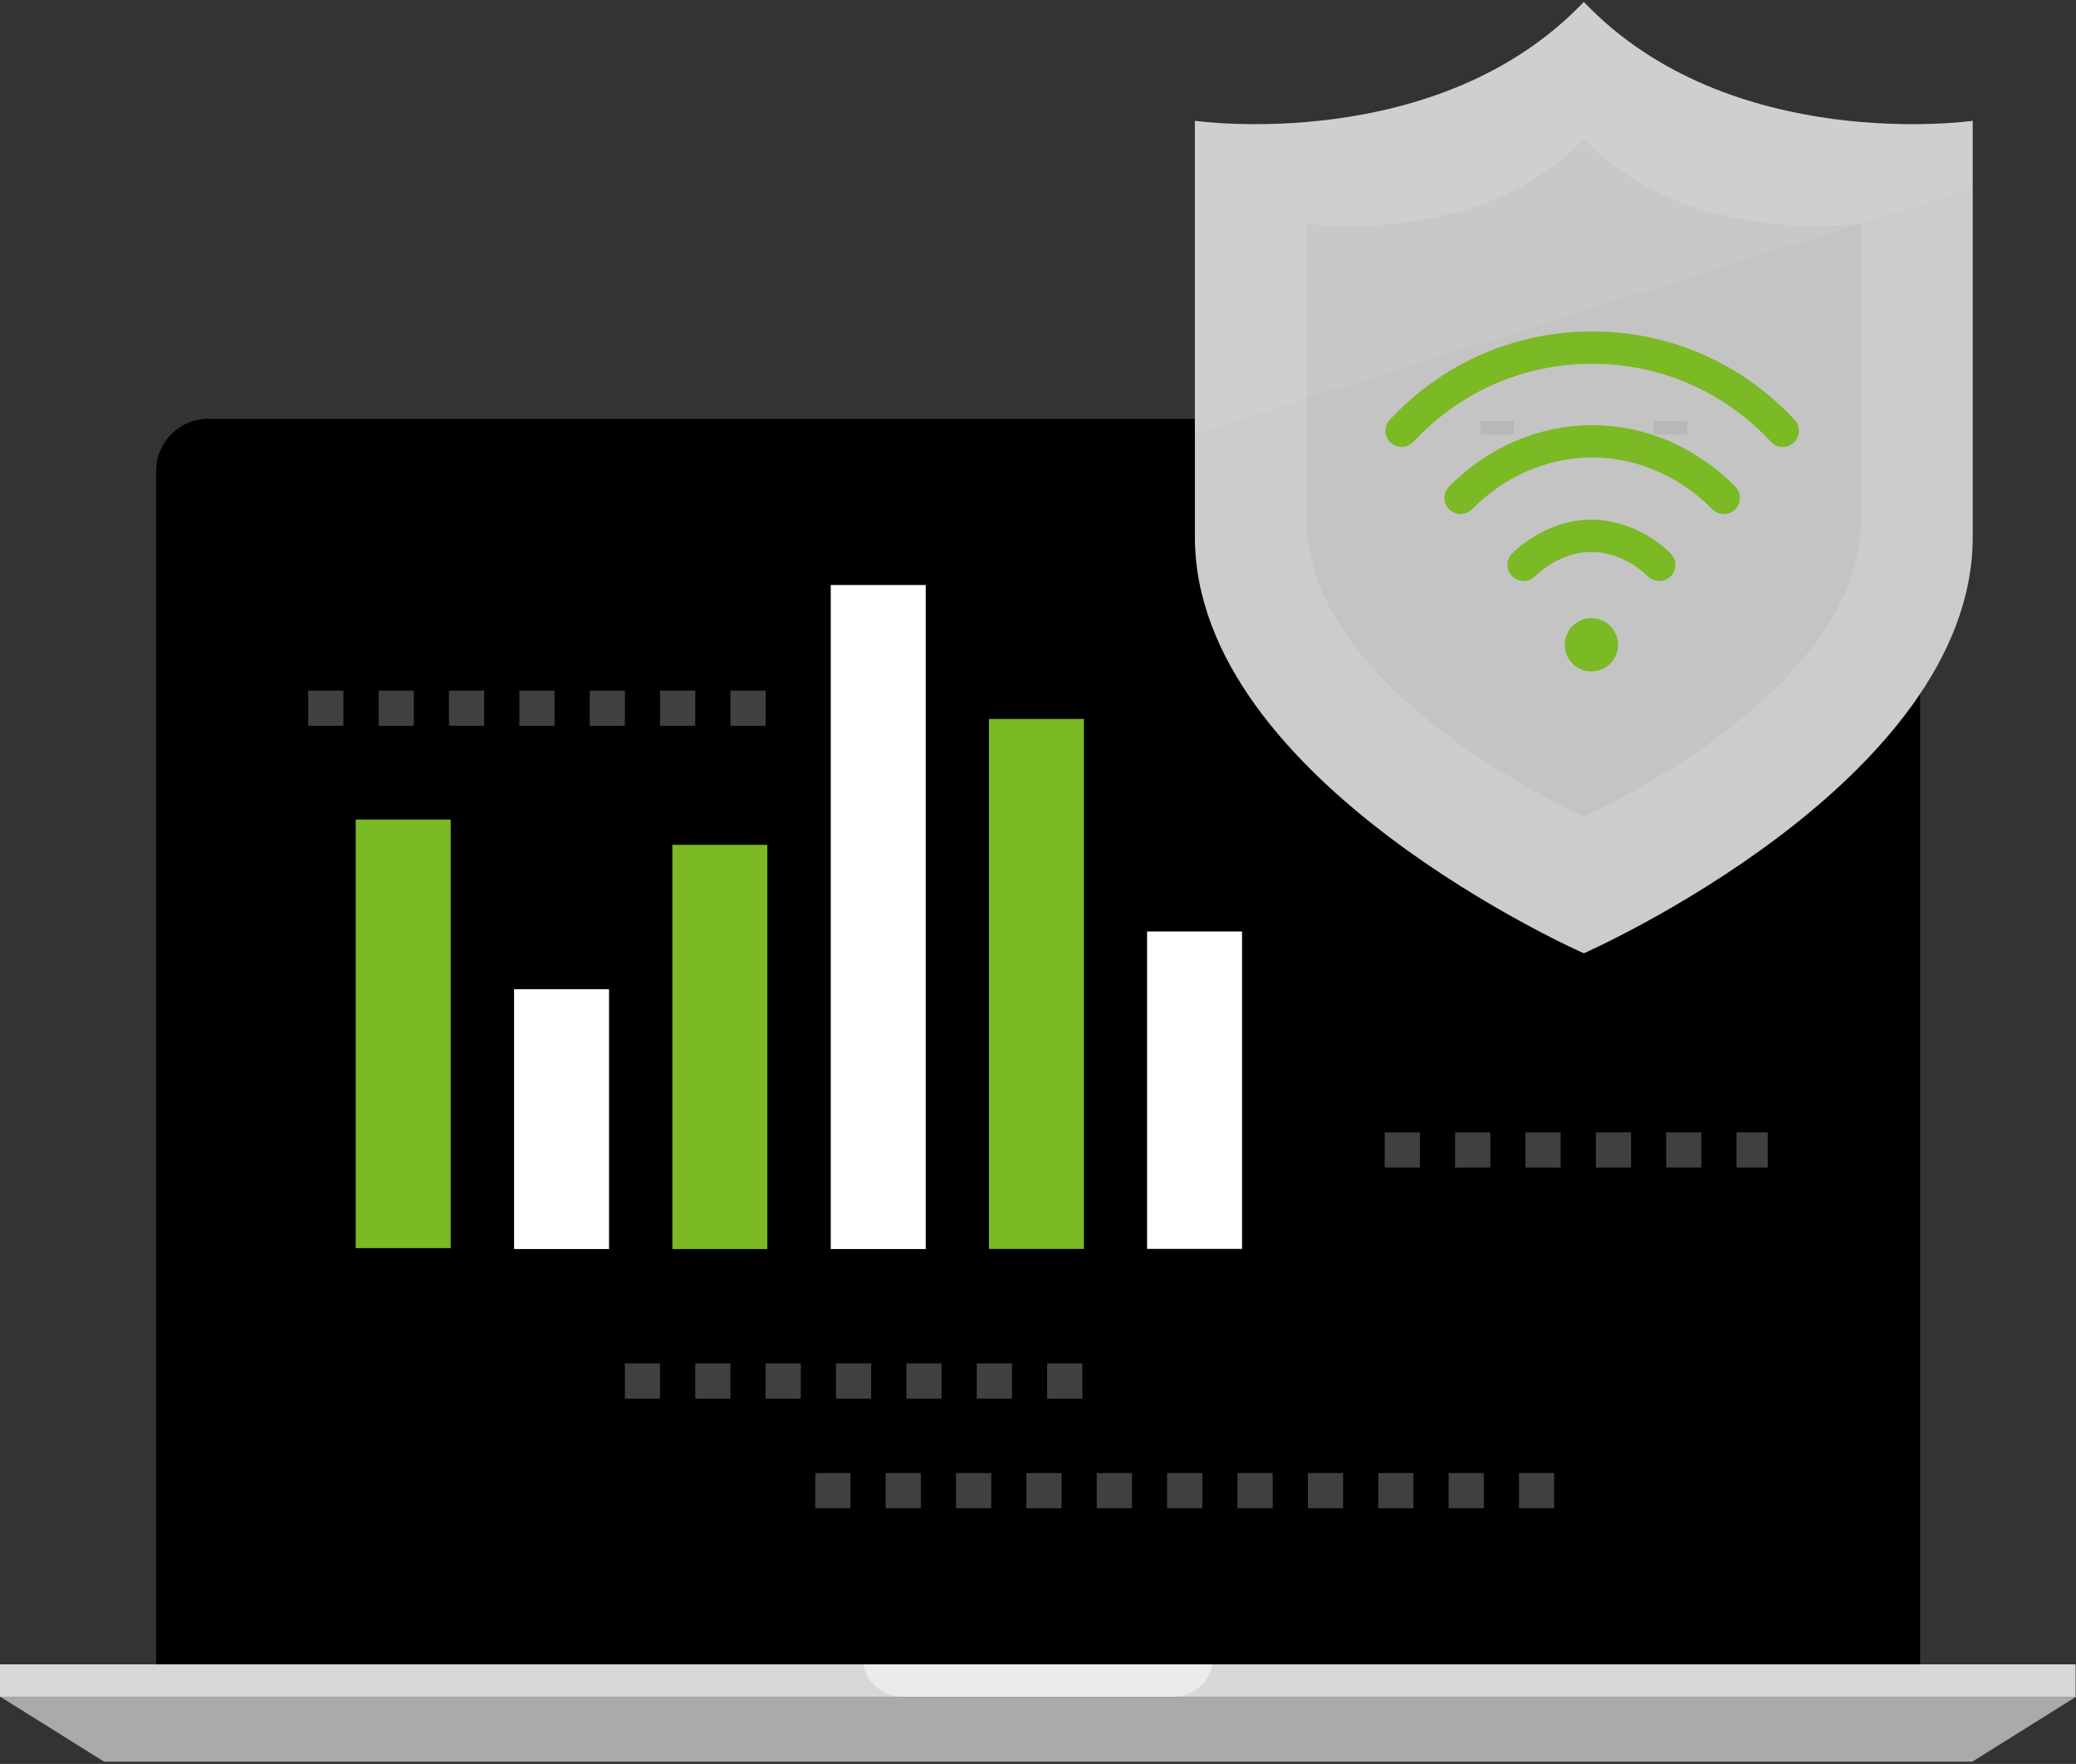 <?xml version="1.0" encoding="UTF-8"?> <svg xmlns="http://www.w3.org/2000/svg" width="472" height="401" viewBox="0 0 472 401" fill="none"><rect x="0" y="0" width="472" height="401" fill="#333333" stroke="none"/> <path d="M436.56 378.36V107.008C436.56 100.52 431.256 95.208 424.76 95.208H47.312C40.824 95.208 35.512 100.512 35.512 107.008V378.36C35.512 378.36 437.544 378.36 436.56 378.36Z" fill="black"></path> <path d="M421.784 109.96H50.264V363.616H421.784V109.96Z" fill="black"></path> <path d="M471.912 378.36H0V385.728H471.912V378.36Z" fill="#D8D8D8"></path> <path d="M448.408 400.488H23.68L0.088 385.736H472L448.408 400.488Z" fill="#AAAAAA"></path> <g opacity="0.7"> <path opacity="0.7" d="M275.632 378.36H196.288C197.04 382.496 200.728 385.728 205.352 385.728H266.56C271.184 385.736 274.88 382.504 275.632 378.36Z" fill="white"></path> </g> <path d="M102.472 186.312H80.88V283.736H102.472V186.312Z" fill="#7BB925"></path> <path d="M138.472 224.88H116.88V283.944H138.472V224.88Z" fill="white"></path> <path d="M174.456 192.056H152.864V283.944H174.456V192.056Z" fill="#7BB925"></path> <path d="M210.472 132.992H188.88V283.944H210.472V132.992Z" fill="white"></path> <path d="M246.44 163.44H224.848V283.92H246.44V163.44Z" fill="#7BB925"></path> <path d="M282.392 211.752H260.8V283.912H282.392V211.752Z" fill="white"></path> <g opacity="0.5"> <path opacity="0.5" d="M246.072 317.944H238.072V309.944H246.072V317.944ZM230.072 317.944H222.072V309.944H230.072V317.944ZM214.072 317.944H206.072V309.944H214.072V317.944ZM198.072 317.944H190.072V309.944H198.072V317.944ZM182.072 317.944H174.072V309.944H182.072V317.944ZM166.072 317.944H158.072V309.944H166.072V317.944ZM150.072 317.944H142.072V309.944H150.072V317.944Z" fill="white"></path> </g> <g opacity="0.5"> <path opacity="0.5" d="M174.08 164.992H166.08V156.992H174.08V164.992ZM158.08 164.992H150.08V156.992H158.08V164.992ZM142.08 164.992H134.08V156.992H142.08V164.992ZM126.08 164.992H118.08V156.992H126.08V164.992ZM110.08 164.992H102.08V156.992H110.08V164.992ZM94.08 164.992H86.08V156.992H94.08V164.992ZM78.08 164.992H70.08V156.992H78.08V164.992Z" fill="white"></path> </g> <g opacity="0.5"> <path opacity="0.5" d="M401.92 265.408H394.824V257.408H401.92V265.408ZM386.832 265.408H378.832V257.408H386.832V265.408ZM370.832 265.408H362.832V257.408H370.832V265.408ZM354.832 265.408H346.832V257.408H354.832V265.408ZM338.832 265.408H330.832V257.408H338.832V265.408ZM322.832 265.408H314.832V257.408H322.832V265.408Z" fill="white"></path> </g> <g opacity="0.5"> <path opacity="0.5" d="M353.36 342.872H345.36V334.872H353.36V342.872ZM337.36 342.872H329.36V334.872H337.36V342.872ZM321.36 342.872H313.36V334.872H321.36V342.872ZM305.36 342.872H297.36V334.872H305.36V342.872ZM289.36 342.872H281.36V334.872H289.36V342.872ZM273.36 342.872H265.36V334.872H273.36V342.872ZM257.36 342.872H249.36V334.872H257.36V342.872ZM241.36 342.872H233.36V334.872H241.36V342.872ZM225.36 342.872H217.36V334.872H225.36V342.872ZM209.36 342.872H201.36V334.872H209.36V342.872ZM193.36 342.872H185.36V334.872H193.36V342.872Z" fill="white"></path> </g> <path d="M360.096 0.432C326.864 35.352 271.672 27.464 271.672 27.464C271.672 27.464 271.672 66.328 271.672 122.088C271.672 177.848 360.096 216.712 360.096 216.712C360.096 216.712 448.52 177.848 448.52 122.088C448.52 66.328 448.52 27.464 448.52 27.464C448.52 27.464 393.328 35.352 360.096 0.432Z" fill="#CCCCCC"></path> <g opacity="0.2"> <path opacity="0.2" d="M360.096 31.56C336.432 56.432 297.12 50.816 297.12 50.816C297.12 50.816 297.12 78.488 297.12 118.2C297.12 157.912 360.096 185.584 360.096 185.584C360.096 185.584 423.072 157.912 423.072 118.2C423.072 78.488 423.072 50.816 423.072 50.816C423.072 50.816 383.76 56.424 360.096 31.56Z" fill="black"></path> </g> <g opacity="0.25"> <path opacity="0.25" d="M360.096 0.432C326.864 35.352 271.672 27.464 271.672 27.464V98.648L448.528 42.792V27.464C448.52 27.464 393.328 35.352 360.096 0.432Z" fill="white"></path> </g> <g opacity="0.25"> <path opacity="0.25" d="M383.624 95.728H376V98.776H383.624V95.728Z" fill="black"></path> </g> <g opacity="0.25"> <path opacity="0.25" d="M344.2 95.728H336.576V98.776H344.2V95.728Z" fill="black"></path> </g> <g clip-path="url(#clip0)"> <path d="M361.817 152.646C365.163 152.646 367.875 149.934 367.875 146.588C367.875 143.242 365.163 140.529 361.817 140.529C358.47 140.529 355.758 143.242 355.758 146.588C355.758 149.934 358.47 152.646 361.817 152.646Z" fill="#7BB925"></path> <path d="M408.014 95.432C395.947 82.484 379.606 75.354 361.999 75.353C344.395 75.354 328.053 82.484 315.986 95.432C314.603 96.915 314.685 99.239 316.168 100.622C317.652 102.004 319.975 101.923 321.358 100.439C332.021 88.998 346.455 82.697 362.001 82.697C377.545 82.697 391.979 88.998 402.642 100.439C403.365 101.215 404.346 101.607 405.329 101.607C406.225 101.607 407.124 101.281 407.832 100.622C409.315 99.239 409.397 96.915 408.014 95.432Z" fill="#7BB925"></path> <path d="M394.532 110.596C385.611 101.608 374.058 96.659 362 96.659C349.938 96.659 338.385 101.609 329.467 110.596C328.039 112.036 328.048 114.36 329.488 115.789C330.927 117.217 333.252 117.208 334.68 115.769C342.209 108.181 351.911 104.003 362 104.003C372.086 104.002 381.788 108.181 389.319 115.769C390.037 116.492 390.981 116.854 391.925 116.854C392.86 116.854 393.796 116.499 394.512 115.788C395.951 114.36 395.96 112.035 394.532 110.596Z" fill="#7BB925"></path> <path d="M379.836 125.804C375.059 121.071 368.212 118.131 361.965 118.131C361.965 118.131 361.963 118.131 361.963 118.131H361.698C361.697 118.131 361.696 118.131 361.695 118.131C355.449 118.131 348.601 121.071 343.824 125.804C342.383 127.231 342.373 129.556 343.8 130.996C344.518 131.721 345.463 132.084 346.408 132.084C347.342 132.084 348.277 131.73 348.992 131.02C352.393 127.651 357.379 125.475 361.696 125.475C361.696 125.475 361.697 125.475 361.698 125.475H361.963C361.964 125.475 361.964 125.475 361.965 125.475C366.281 125.475 371.267 127.651 374.667 131.02C376.108 132.448 378.433 132.437 379.86 130.996C381.288 129.556 381.277 127.231 379.836 125.804Z" fill="#7BB925"></path> </g> <defs> <clipPath id="clip0"> <rect x="315" y="67" width="94" height="94" fill="white"></rect> </clipPath> </defs> </svg> 
